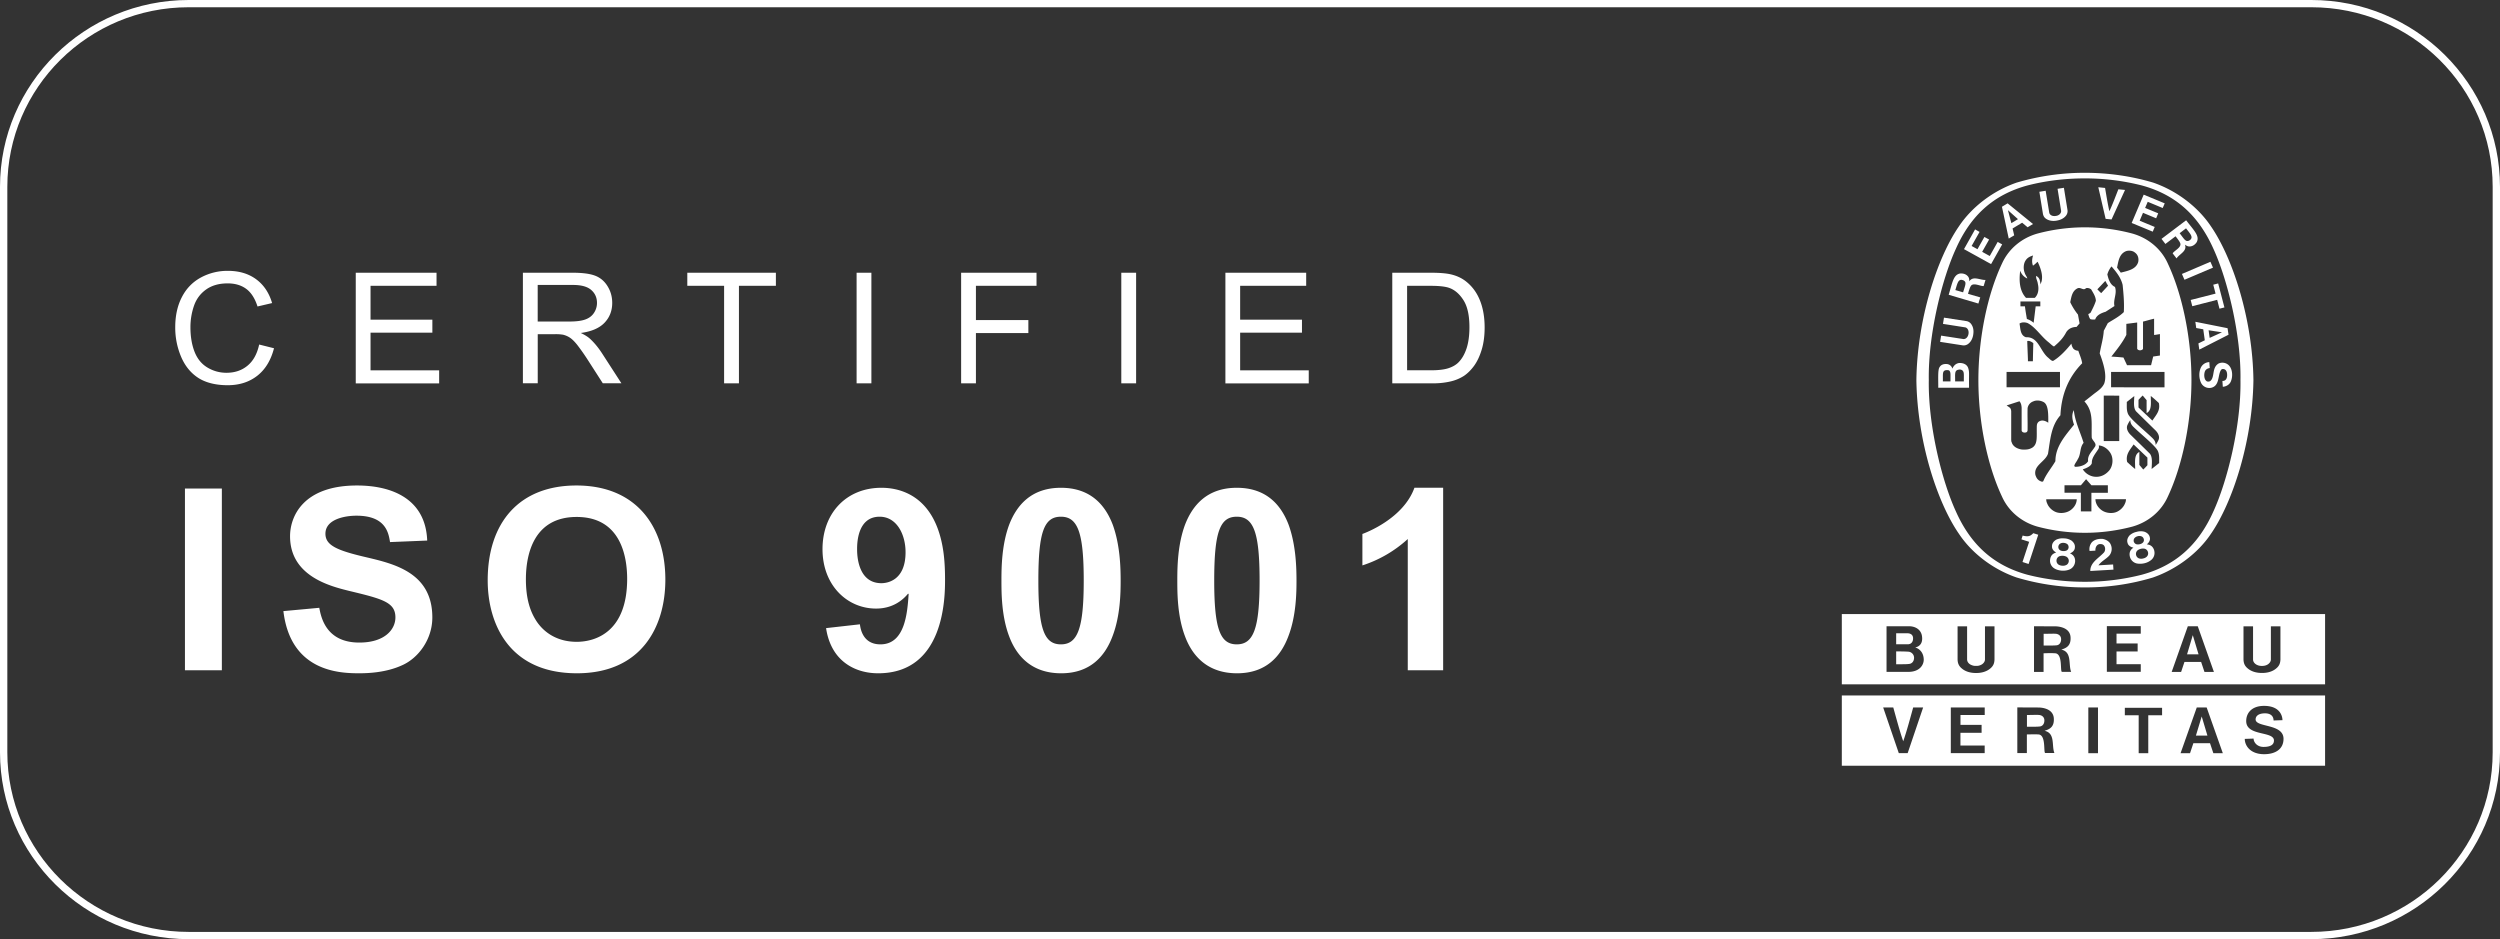 <svg width="189" height="71" viewBox="0 0 189 71" fill="none" xmlns="http://www.w3.org/2000/svg"><rect x="0" y="0" width="189" height="71" fill="#333333" stroke="none"/><g clip-path="url(#a)" fill="#fff"><path d="M174.733.548c7.575 0 13.713 6.079 13.713 13.575v42.754c0 7.499-6.141 13.575-13.713 13.575H14.267C6.692 70.452.554 64.373.554 56.877V14.123C.554 6.624 6.694.548 14.267.548h160.466Zm0-.548H14.267C6.4 0 0 6.336 0 14.123v42.754C0 64.664 6.401 71 14.267 71h160.466C182.599 71 189 64.664 189 56.877V14.123C189 6.336 182.599 0 174.733 0Z"/><path d="M152.457 13.805c-.063.02.062-.023 0 0Zm5.163 30.603h-.038c-1.784 0-3.5-.264-5.123-.749-1.747-.6-3.363-1.8-4.363-3.302-1.653-2.393-3.151-7.014-3.217-11.615v-.014c.064-4.601 1.564-9.225 3.217-11.618 1-1.499 2.619-2.705 4.363-3.305a18.11 18.11 0 0 1 5.161-.742c1.781 0 3.536.257 5.161.742 1.744.6 3.364 1.806 4.366 3.305 1.65 2.393 3.151 7.014 3.212 11.618v.014c-.064 4.601-1.562 9.225-3.212 11.615-1.002 1.502-2.658 2.708-4.402 3.308a17.61 17.61 0 0 1-5.089.743h-.036Zm11.759-15.674c.058-3.467-1.011-7.674-2.038-9.91-1.141-2.56-2.879-4.117-5.435-4.808a17.415 17.415 0 0 0-4.305-.529c-1.484 0-2.938.178-4.311.53-2.555.69-4.297 2.247-5.432 4.806-1.03 2.24-2.096 6.447-2.041 9.91-.055 3.468 1.011 7.675 2.041 9.914 1.138 2.56 2.879 4.116 5.432 4.807 1.376.35 2.83.529 4.311.529a17.42 17.42 0 0 0 4.305-.53c2.556-.69 4.297-2.247 5.435-4.806 1.027-2.24 2.096-6.446 2.038-9.913Z"/><path d="M159.37 21.6c-.172-.286-.031-.031-.208-.363l.208.362Zm-1.343 21.566c-.011-.633.614-.954 1.01-1.376.108-.101.147-.304.072-.468a.29.29 0 0 0-.205-.178c-.138-.03-.254-.011-.343.065-.122.113-.155.26-.149.42l-.441.024a.812.812 0 0 1 .172-.655c.205-.216.512-.276.811-.257.238.038.518.18.618.427a.792.792 0 0 1-.117.842c-.26.274-.595.422-.811.729l1.108-.066c.008.134.019.268.025.392l-1.748.101h-.002Zm-3.934-2.743-.008.022-.723 2.192-.462-.15.495-1.5.009-.024c-.186-.066-.407-.126-.585-.19l.094-.285c.233.06.474.102.676-.065.075-.058.086-.074.127-.115l.374.117.003-.002Zm8.771 1.214c-.058-.217-.18-.39-.424-.458l-.141-.03c.144-.102.277-.305.23-.502-.033-.225-.199-.37-.407-.447a1.074 1.074 0 0 0-.595.009 1.115 1.115 0 0 0-.532.268c-.144.165-.224.365-.147.581.05.198.264.316.438.34l-.108.09c-.186.176-.208.382-.158.6a.695.695 0 0 0 .49.502c.18.044.396.041.609-.008a1.24 1.24 0 0 0 .543-.274.686.686 0 0 0 .199-.671h.003Zm-1.523-.625c-.055-.093-.055-.255.045-.351a.453.453 0 0 1 .229-.123.43.43 0 0 1 .263.005c.131.038.205.18.203.29a.27.27 0 0 1-.095.203.472.472 0 0 1-.218.105.516.516 0 0 1-.241.008.286.286 0 0 1-.18-.137h-.006Zm.969 1.058a.534.534 0 0 1-.277.148.558.558 0 0 1-.315 0 .353.353 0 0 1-.222-.23.356.356 0 0 1 .128-.4.693.693 0 0 1 .468-.112c.16.018.271.139.301.29a.345.345 0 0 1-.085.306l.002-.002Zm-5.43.391c.009-.222-.055-.425-.265-.562l-.125-.071c.166-.052.354-.208.368-.411.036-.228-.08-.411-.252-.548a1.093 1.093 0 0 0-.57-.167 1.128 1.128 0 0 0-.587.098c-.188.113-.327.285-.318.513-.011.203.157.38.318.452l-.133.055c-.23.11-.315.304-.332.526a.68.68 0 0 0 .318.622c.155.099.366.16.584.175.216.011.432-.024.601-.104a.697.697 0 0 0 .391-.58h.002v.002Zm-1.265-1.047a.305.305 0 0 1 .147-.323.435.435 0 0 1 .255-.05.499.499 0 0 1 .249.08c.113.074.144.233.105.337a.278.278 0 0 1-.152.167.533.533 0 0 1-.241.036.462.462 0 0 1-.233-.063.277.277 0 0 1-.13-.184Zm.606 1.294a.545.545 0 0 1-.31.06.576.576 0 0 1-.299-.093.349.349 0 0 1-.141-.29.353.353 0 0 1 .244-.34.71.71 0 0 1 .482.03.36.36 0 0 1 .024.636v-.003Zm11.081-22.476-2.157.918-.191-.441 2.154-.92.194.443Zm-8.117-3.687-.554-2.39.512.052c.102.592.208 1.261.327 1.76.221-.466.459-1.102.678-1.658l.504.05-1.019 2.23-.446-.044h-.002Zm-9.165 1.368-.524.926-.443-.244.601-1.063-.338-.19-.838 1.492 2.048 1.132.839-1.491-.34-.187-.601 1.066-.573-.317.526-.93-.357-.194Zm-1.241 9.867c-.111-.25-.382-.349-.664-.338-.236.03-.416.187-.515.428a.47.47 0 0 0-.393-.346c-.236-.027-.463.036-.574.233-.155.195-.088 1.061-.102 1.557h2.328v-.17c-.013-.918.042-1.028-.08-1.367v.002Zm-1.323 1.052h-.576c.016-.532-.069-.817.26-.85.194-.014.247.027.291.145.039.118.025.244.025.705Zm1.01 0h-.659c.011-.515-.069-.82.241-.88.108-.03.241-.017.321.063.133.126.092.337.097.817Zm18.856-7.309.371-.096.473 1.814-.374.096-.174-.671-1.883.482-.119-.471 1.88-.48-.174-.674Zm-11.837-4.846c.261-.039.507-.148.673-.337a.553.553 0 0 0 .141-.483l-.268-1.66-.479.076.268 1.66c.017.127-.072.256-.185.319a.484.484 0 0 1-.213.071.604.604 0 0 1-.222 0c-.127-.025-.249-.11-.277-.244l-.271-1.658-.476.077.268 1.658c.034.17.1.307.288.414.216.128.482.156.745.112h.006v-.005h.002Zm12.919 8.134-2.436-.485.066.472.532.096.116.83-.482.236.064.471 2.212-1.126-.072-.494Zm-1.354.732-.08-.575 1.011.153-.931.422Zm1.002 3.259.045-.008.052-.014.039-.016c.155-.082.191-.288.183-.453-.006-.167-.058-.337-.216-.4-.083-.021-.186-.03-.244.055-.266.39-.08 1.209-.764 1.354a.696.696 0 0 1-.714-.315c-.211-.373-.227-.957.014-1.321a.73.73 0 0 1 .578-.307l.031.447c-.147.019-.291.093-.357.235-.097.233-.075.603.097.738.063.07.207.06.287.019.272-.192.216-.674.352-.995a.683.683 0 0 1 .302-.345.695.695 0 0 1 .742.123c.313.293.327.863.183 1.211-.081.242-.346.417-.618.43l-.03-.443h.033l.005.005Zm-18.876-3.508c.044-.26.016-.527-.117-.738a.567.567 0 0 0-.42-.285l-1.675-.257-.075.471 1.678.263c.124.02.221.145.246.269a.591.591 0 0 1 .006.222.545.545 0 0 1-.075.21c-.064.11-.18.198-.321.182l-1.675-.258-.075.471 1.678.26a.56.56 0 0 0 .487-.142c.194-.161.299-.408.34-.666v-.005h-.002v.003Zm2.599-9.922-.429.258.515 2.406.412-.244-.122-.52.723-.436.413.345.409-.247-1.918-1.56-.003-.002Zm.285 1.502-.26-.978v-.006l.758.677-.498.302v.005Zm11.1-.748-.989-.408.197-.463 1.132.471.153-.353-1.59-.658-.908 2.14 1.592.658.15-.356-1.138-.472.252-.597.994.414.155-.376Zm-14.281 5.144c0-.159-.008-.29-.144-.42-.127-.13-.332-.19-.534-.177-.524.08-.593.671-.881 1.611l2.246.664.141-.466-.889-.26-.036-.012c.058-.213.147-.485.191-.545.161-.367.756-.008.991-.041l.139-.46c-.399.021-.939-.335-1.224.103v.003Zm-.465.83-.59-.172c.13-.395.188-.795.468-.773.114.02.194.05.258.132.108.134-.031.43-.139.814h.003Zm16.856-5.448-1.861 1.406.296.384.734-.556.033-.023c.139.173.31.403.33.472.207.345-.44.608-.548.82l.293.38c.219-.337.825-.556.634-1.041.13.093.244.164.429.131.186-.024.355-.153.463-.323.241-.466-.202-.869-.803-1.653v.003Zm.351 1.442c-.083.08-.152.123-.257.126-.177.008-.335-.28-.584-.59l.484-.37c.249.335.543.617.357.831v.003Z"/><path d="M163.891 19.93c-.495-1.113-1.478-1.932-2.68-2.272a13.93 13.93 0 0 0-3.571-.472h-.039c-1.224 0-2.445.17-3.572.472-1.201.34-2.181 1.16-2.68 2.272-1.079 2.286-1.783 5.575-1.783 8.806 0 3.231.706 6.52 1.783 8.803.496 1.112 1.479 1.932 2.68 2.272 1.127.301 2.348.468 3.572.468h.039c1.224 0 2.445-.17 3.571-.468 1.202-.34 2.185-1.16 2.68-2.272 1.075-2.286 1.783-5.572 1.783-8.803 0-3.232-.708-6.518-1.783-8.806Zm-2.073 6.55c.033 0 .191-.033.194-.129v-2.039c.285-.066.57-.161.838-.216v1.23c.164-.019.244-.038.441-.068v1.62l-.51.076-.16.655h-1.817l-.271-.58c-.44-.042-.471-.042-.914-.072.416-.532.845-1.06 1.133-1.642v-.83l.819-.104v1.965c0 .068.1.137.202.137h.045v-.003Zm-1.066-7.501c.205-.058.482-.033.653.118.233.167.299.447.244.71-.164.564-.8.671-1.318.805l-.282-.38c.105-.488.16-1.05.703-1.253Zm-1.589 2.258.207.362-.52.562c-.141-.134-.153-.145-.291-.29.269-.277.293-.308.604-.634Zm-6.432-.767a.968.968 0 0 0 .534.584c-.03-.143-.157-.272-.196-.422-.117-.294-.105-.713.086-.968.135-.2.332-.282.548-.35-.083.24-.108.528-.009.772.142-.107.15-.112.258-.216a.986.986 0 0 1 .094-.08c.202.422.426 1.006.294 1.5l-.081.21c-.033-.348-.088-.515-.326-.641-.031.203.099.348.13.611.097.409.022.814-.236 1.05h-.659c-.503-.532-.537-1.332-.44-2.053h.003v.003Zm1.517 2.691h-.351l-.153 1.244a1.422 1.422 0 0 0-.512-.29c-.088-.529-.097-.567-.147-.956h-.34v-.37h1.503v.372Zm-2.552 4.955h4.039v1.16h-4.039v-1.16Zm1.561-2.332c.169-.044.332.06.462.156-.019.674-.019.666-.033 1.373h-.374v-.112c-.016-.537-.038-.888-.052-1.417h-.003Zm-.255 8.208c-.074 0-.21-.01-.285-.035-.174-.044-.421-.137-.567-.37l-.031-.055-.025-.071-.033-.074-.014-.118v-2.173c-.019-.275-.122-.28-.346-.445l.08-.027.889-.288c.125.137.155.313.166.494v1.696c0 .11.094.173.222.178.152 0 .213-.057.227-.175.011-.76-.014-.973 0-1.664a.646.646 0 0 1 .426-.518c.246-.115.546-.071.764.039.396.186.377.95.374 1.576a.882.882 0 0 0-.335-.157.496.496 0 0 0-.39.077c-.128.115-.142.227-.144.433-.011.72.069 1.217-.297 1.5-.235.16-.454.177-.683.175h.002v.002Zm1.183 2.352c-.194-.126-.239-.25-.305-.425-.163-.737.736-1.003.95-1.617.169-1.025.218-2.105.938-2.905.072-1.505.562-2.837 1.645-3.933-.05-.34-.191-.633-.294-.95a.51.51 0 0 1-.365-.146.774.774 0 0 1-.155-.39c-.377.464-.845.979-1.357 1.291-.094.053-.213-.057-.385-.216-.628-.493-.736-1.606-1.694-1.557-.438-.145-.415-.652-.487-1.033.16-.118.423-.112.617-.036.601.318 1 .987 1.564 1.434.153.12.288.277.427.334.371-.318.667-.59.922-1.077.174-.28.462-.397.783-.403l.227-.266-.122-.666a4.704 4.704 0 0 1-.584-.937c.083-.38.133-.825.521-1.033.254-.156.462.2.672-.028a.46.46 0 0 1 .391.096c.158.272.343.543.354.86-.097.308-.243.593-.39.88-.033.064-.122.083-.183.13.036.128.067.273.158.378a.892.892 0 0 0 .365.019c.114-.337.479-.488.784-.578l.67-.433c-.108-.502.219-.946.039-1.445-.382-.178-.493-.605-.576-.943a1.67 1.67 0 0 1 .315-.608l.023.027c.365.42.7.855.819 1.376.067.669.13 1.351.089 2.05-.363.357-.798.567-1.21.833l-.305.579c-.036.597-.213 1.134-.307 1.713.26.698.568 1.628.341 2.274-.175.387-.54.595-.812.812l-.686.542c.689.751.523 1.6.551 2.689-.009.263.468.482.216.781-.214.337-.543.608-.488 1.05-.21.35-.714.424-.952.422-.05 0-.091-.036-.091-.085.049-.181.191-.32.265-.494.247-.37.133-.885.438-1.23-.249-.809-.629-1.557-.734-2.42l-.005-.055c-.205.397-.092.787.016 1.099-.675.844-1.409 1.653-1.409 2.763-.291.507-.701.97-.914 1.507-.072.09-.205.011-.288-.036v.006h-.002Zm4.482-2.667c.396.017.795.343.95.707.157.373.097.86-.147 1.17-.305.365-.725.56-1.218.472a1.248 1.248 0 0 1-.792-.543c.252-.085.612-.227.684-.471-.02-.378.243-.682.44-.984.1-.132.113-.208.083-.354v.003Zm.377-.337v-3.43c.498-.008.658.005 1.171 0v3.434h-1.171v-.003Zm-2.52 5.235c-.321.23-.853.282-1.207.087a1.219 1.219 0 0 1-.498-.485c-.084-.183-.12-.246-.125-.435h2.309c-.006.318-.185.627-.479.833Zm1.584.087h-.795v-1.411h-1.237v-.567h1.243l.39-.458c.188.22.205.236.401.458h1.244v.57h-1.244v1.411h-.002v-.002Zm2.489-.485a1.264 1.264 0 0 1-.499.486c-.354.197-.888.142-1.207-.088-.29-.206-.473-.516-.476-.833h2.309c-.008.189-.041.252-.127.435Zm.894-7.076c.532.523 1.011.995 1.487 1.458.177.19.318.46.202.713-.055.12-.133.257-.213.367 0-.244-.105-.384-.247-.524-.65-.63-1.772-1.51-1.863-1.883-.097-.249-.066-.553-.072-.844.188-.145.343-.271.568-.446-.017.444-.081.896.138 1.159Zm.856 4.067c-.125.137-.169.187-.316.329l-.296-.35v-.98c-.416.204-.316.787-.316 1.292-.246-.198-.368-.313-.606-.532-.133-.584.218-.916.487-1.327l1.044.993v.578h.003v-.003Zm.883-.159c-.189.148-.344.274-.568.447.017-.444.08-.896-.135-1.16a359.36 359.36 0 0 0-1.487-1.457c-.177-.19-.319-.46-.202-.713.055-.12.13-.258.213-.365 0 .244.108.384.246.521.651.63 1.772 1.51 1.864 1.883.096.252.066.55.072.844h-.003Zm-.512-3.215-1.047-.989v-.578c.125-.135.169-.184.316-.326l.296.35v.976c.415-.2.316-.787.316-1.294.246.2.373.313.609.535.132.584-.222.915-.485 1.326h-.005Zm.919-2.51-4.04-.006v-1.162h4.04v1.168Zm-8.219 18.629c-.204-.016-.578.008-.919 0v.89c.67 0 .773 0 .98-.018.208-.022.341-.206.341-.46 0-.256-.191-.393-.399-.412h-.003Zm-11.146 1.354c-.343-.022-.665-.02-.922-.02v.974c.714-.009.739 0 .986-.028.249-.03.368-.246.368-.463a.464.464 0 0 0-.432-.463Zm21.501-1.244-.432 1.444h.87l-.435-1.444h-.003Zm-21.551.685c.255 0 .407-.17.407-.45s-.205-.383-.435-.383h-.844v.833h.872Zm-4.981-2.283v5.311h36.535v-5.311h-36.535Zm5.031 4.366h-1.65v-3.448h1.686c.537 0 .961.288 1.002.817.036.364-.08.68-.52.792.39.107.642.46.645.92 0 .392-.305.921-1.163.921v-.002Zm6.512-.93c-.009.258-.075.478-.321.678-.288.243-.676.342-1.069.34h-.011c-.393 0-.781-.096-1.066-.34-.247-.2-.313-.42-.324-.677v-2.51h.72v2.51c.008.205.166.356.349.422a.732.732 0 0 0 .329.057.723.723 0 0 0 .327-.057c.18-.066.343-.236.346-.422v-2.51h.72v2.51Zm5.105.932c-.166 0 .08-1.37-.518-1.405-.335-.022-.545-.009-.877 0v1.408h-.723v-3.453c.667.005 1.049.008 1.65.008.54.028 1.077.241 1.113.82.042.671-.343.825-.7.94.83.175.523 1.137.745 1.682h-.69Zm5.717-2.143v.598h-1.597v.964h1.833v.576h-2.564v-3.453h2.564v.57h-1.833v.742h1.597v.003Zm5.051 2.146-.252-.754h-1.26l-.252.754h-.714l1.221-3.453h.75l1.221 3.453h-.714Zm5.744-.934c-.011.257-.077.474-.323.674-.286.244-.676.342-1.069.34h-.008c-.391 0-.781-.096-1.069-.34-.247-.2-.313-.417-.324-.674v-2.51h.723v2.51c.005.205.166.356.343.424.1.041.213.06.332.058.114 0 .23-.017.327-.058.18-.068.343-.238.346-.424v-2.51h.722v2.51Zm-18.245 4.19c-.205-.02-.579.005-.919 0v.89c.664 0 .769 0 .977-.022.205-.022.343-.202.341-.457 0-.255-.191-.395-.399-.411Zm12.293.112-.438 1.447h.87l-.432-1.447Zm-27.208-1.587v5.314h36.535v-5.314h-36.535Zm4.975 4.36h-.667l-1.182-3.455h.764c.241.86.499 1.836.753 2.557.255-.721.515-1.697.753-2.557h.753l-1.171 3.456h-.003Zm5.593-2.137v.597h-1.6v.965h1.833v.576h-2.561v-3.456h2.564v.572h-1.833v.746h1.597Zm4.818 2.13c-.164 0 .08-1.368-.518-1.407-.335-.019-.545-.002-.878 0v1.406h-.722v-3.45c.667.005 1.049.008 1.65.008.537.027 1.074.241 1.11.822.042.672-.343.825-.7.94.83.178.52 1.138.744 1.68h-.686Zm3.981.01h-.731v-3.456h.731v3.456Zm4.842-2.866h-1.041v2.866h-.725v-2.866h-1.047v-.565h2.816v.565h-.003Zm3.879 2.866-.252-.753h-1.259l-.252.753h-.715l1.224-3.456h.748l1.221 3.456h-.715Zm3.843.077c-1.06 0-1.467-.655-1.467-1.157l.667-.024c0 .274.26.63.748.63.373 0 .791-.08.791-.482 0-.735-2.098-.304-2.098-1.47 0-.619.426-1.15 1.348-1.15 1.279 0 1.393.86 1.393 1.08l-.673.024c0-.282-.172-.54-.645-.54-.512 0-.712.22-.712.46 0 .623 2.11.302 2.11 1.467 0 .773-.606 1.162-1.465 1.162h.003ZM13.981 36.934h2.791v13.739h-2.79v-13.74Zm10.156 9.016c.136.71.504 2.628 3.023 2.628 1.958 0 2.733-1.016 2.733-1.899 0-1.15-.969-1.4-3.527-2.014-1.376-.346-4.438-1.094-4.438-4.125 0-1.496.988-3.837 5.058-3.837 2.713 0 5.194 1.055 5.31 4.163l-2.81.115c-.116-.71-.33-1.995-2.539-1.995-.833 0-2.345.25-2.345 1.362 0 .883.872 1.266 3.101 1.784 2.113.5 4.981 1.17 4.981 4.547 0 1.67-1.066 3.07-2.268 3.607-1.24.575-2.635.614-3.275.614-1.492 0-5.174-.134-5.717-4.7l2.713-.25Zm19.439-9.247c4.535 0 6.725 3.108 6.725 7.118 0 3.587-1.822 7.079-6.686 7.079-5.214 0-6.745-3.856-6.745-7.022 0-4.393 2.403-7.175 6.706-7.175Zm-3.12 10.091c.465.806 1.453 1.727 3.14 1.727 1.472 0 3.817-.787 3.817-4.758 0-1.554-.407-4.681-3.818-4.681-3.178 0-3.837 2.705-3.837 4.72 0 1.553.368 2.436.697 2.992Zm24.554.403c.039.326.213 1.516 1.55 1.516 1.861 0 2.036-2.379 2.133-3.799l-.04-.038c-.852 1.036-1.918 1.132-2.422 1.132-2.19 0-4.05-1.765-4.05-4.49 0-2.724 1.802-4.642 4.457-4.642 1.221 0 3.314.441 4.283 3.166.427 1.208.524 2.474.524 3.76 0 1.285 0 7.098-5.059 7.098-1.24 0-2.442-.46-3.197-1.496-.524-.73-.679-1.516-.737-1.919l2.558-.288Zm1.492-8.134c-1.705 0-1.705 2.072-1.705 2.456 0 .326 0 2.57 1.841 2.57.35 0 1.822-.134 1.822-2.34 0-1.362-.678-2.686-1.957-2.686Zm17.618.595c.562 1.535.601 3.28.601 4.24 0 .882-.02 2.628-.6 4.163-.563 1.535-1.687 2.839-3.896 2.839-2.21 0-3.373-1.285-3.935-2.8-.581-1.536-.581-3.282-.581-4.24 0-.96.02-2.667.581-4.183.582-1.516 1.706-2.801 3.915-2.801 2.21 0 3.334 1.266 3.915 2.782Zm-5.62 4.24c0 3.645.445 4.815 1.705 4.815s1.725-1.19 1.725-4.815c0-3.626-.446-4.835-1.725-4.835-1.279 0-1.705 1.17-1.705 4.835Zm18.915-4.24c.562 1.535.6 3.28.6 4.24 0 .882-.019 2.628-.6 4.163-.562 1.535-1.686 2.839-3.895 2.839-2.21 0-3.373-1.285-3.935-2.8-.581-1.536-.581-3.282-.581-4.24 0-.96.02-2.667.581-4.183.582-1.516 1.706-2.801 3.915-2.801 2.21 0 3.334 1.266 3.915 2.782Zm-5.62 4.24c0 3.645.445 4.815 1.705 4.815s1.725-1.19 1.725-4.815c0-3.626-.446-4.835-1.725-4.835-1.279 0-1.705 1.17-1.705 4.835Zm14.632 6.772v-9.92a9.339 9.339 0 0 1-3.43 1.995v-2.378c.271-.096 3.101-1.17 3.934-3.492h2.171v13.797h-2.675v-.003Zm-86.83-24.623 1.118.28c-.235.91-.656 1.603-1.265 2.08-.61.477-1.354.715-2.235.715-.88 0-1.65-.183-2.22-.55-.57-.368-1.005-.9-1.301-1.595a5.622 5.622 0 0 1-.446-2.242c0-.872.169-1.631.504-2.278.335-.65.814-1.14 1.434-1.477a4.222 4.222 0 0 1 2.049-.504c.844 0 1.556.213 2.132.638.576.425.977 1.025 1.204 1.798l-1.102.258c-.196-.609-.479-1.053-.853-1.33-.373-.276-.841-.416-1.406-.416-.648 0-1.193.153-1.628.463-.435.31-.742.72-.92 1.242a4.936 4.936 0 0 0-.265 1.606c0 .71.105 1.332.313 1.863.21.532.534.927.977 1.19.443.263.92.394 1.434.394.626 0 1.158-.178 1.59-.537.434-.356.728-.888.88-1.592l.006-.006Zm7.298 2.933v-8.362h6.107v.987h-4.989v2.562h4.674v.981h-4.674v2.848H33.2v.987h-6.304v-.003Zm12.636 0v-8.362h3.746c.753 0 1.326.074 1.717.225.393.15.706.416.938.795.236.38.352.8.352 1.26 0 .592-.194 1.094-.581 1.5-.388.408-.989.666-1.797.775.296.14.52.28.675.417.327.296.637.666.928 1.113l1.47 2.274h-1.407l-1.118-1.74a16.22 16.22 0 0 0-.806-1.151c-.21-.266-.401-.452-.567-.56a1.656 1.656 0 0 0-.51-.221 3.31 3.31 0 0 0-.623-.041h-1.295v3.713H39.53v.003Zm1.119-4.673h2.403c.512 0 .91-.052 1.199-.156.288-.104.506-.271.656-.502.15-.23.224-.48.224-.75 0-.395-.144-.721-.434-.976-.291-.255-.748-.381-1.374-.381H40.65v2.765Zm14.092 4.673v-7.375H51.96v-.987h6.697v.987h-2.793v7.375h-1.121Zm10.017 0v-8.362h1.118v8.362H64.76Zm7.902 0v-8.362h5.7v.987H73.78v2.59h3.964v.986H73.78v3.799h-1.12Zm12.109 0v-8.362h1.12v8.362h-1.12Zm7.87 0v-8.362h6.107v.987h-4.992v2.562h4.674v.981h-4.674v2.848h5.186v.987h-6.304l.002-.003Zm12.616 0v-8.362h2.91c.656 0 1.157.041 1.503.12.485.11.897.31 1.238.601.445.373.778.85.999 1.428.222.578.332 1.241.332 1.987 0 .636-.074 1.197-.224 1.688-.149.49-.343.896-.576 1.217-.235.32-.49.573-.769.76a3.21 3.21 0 0 1-1.008.418 5.768 5.768 0 0 1-1.357.143h-3.048Zm1.118-.987h1.806c.556 0 .994-.052 1.309-.153.319-.104.57-.247.759-.433.266-.263.47-.614.62-1.058.147-.444.221-.981.221-1.612 0-.874-.144-1.545-.434-2.017-.291-.468-.643-.784-1.058-.942-.299-.116-.781-.17-1.445-.17h-1.775v6.388l-.003-.003Z"/></g><defs><clipPath id="a"><path fill="#fff" d="M0 0h189v71H0z"/></clipPath></defs></svg>